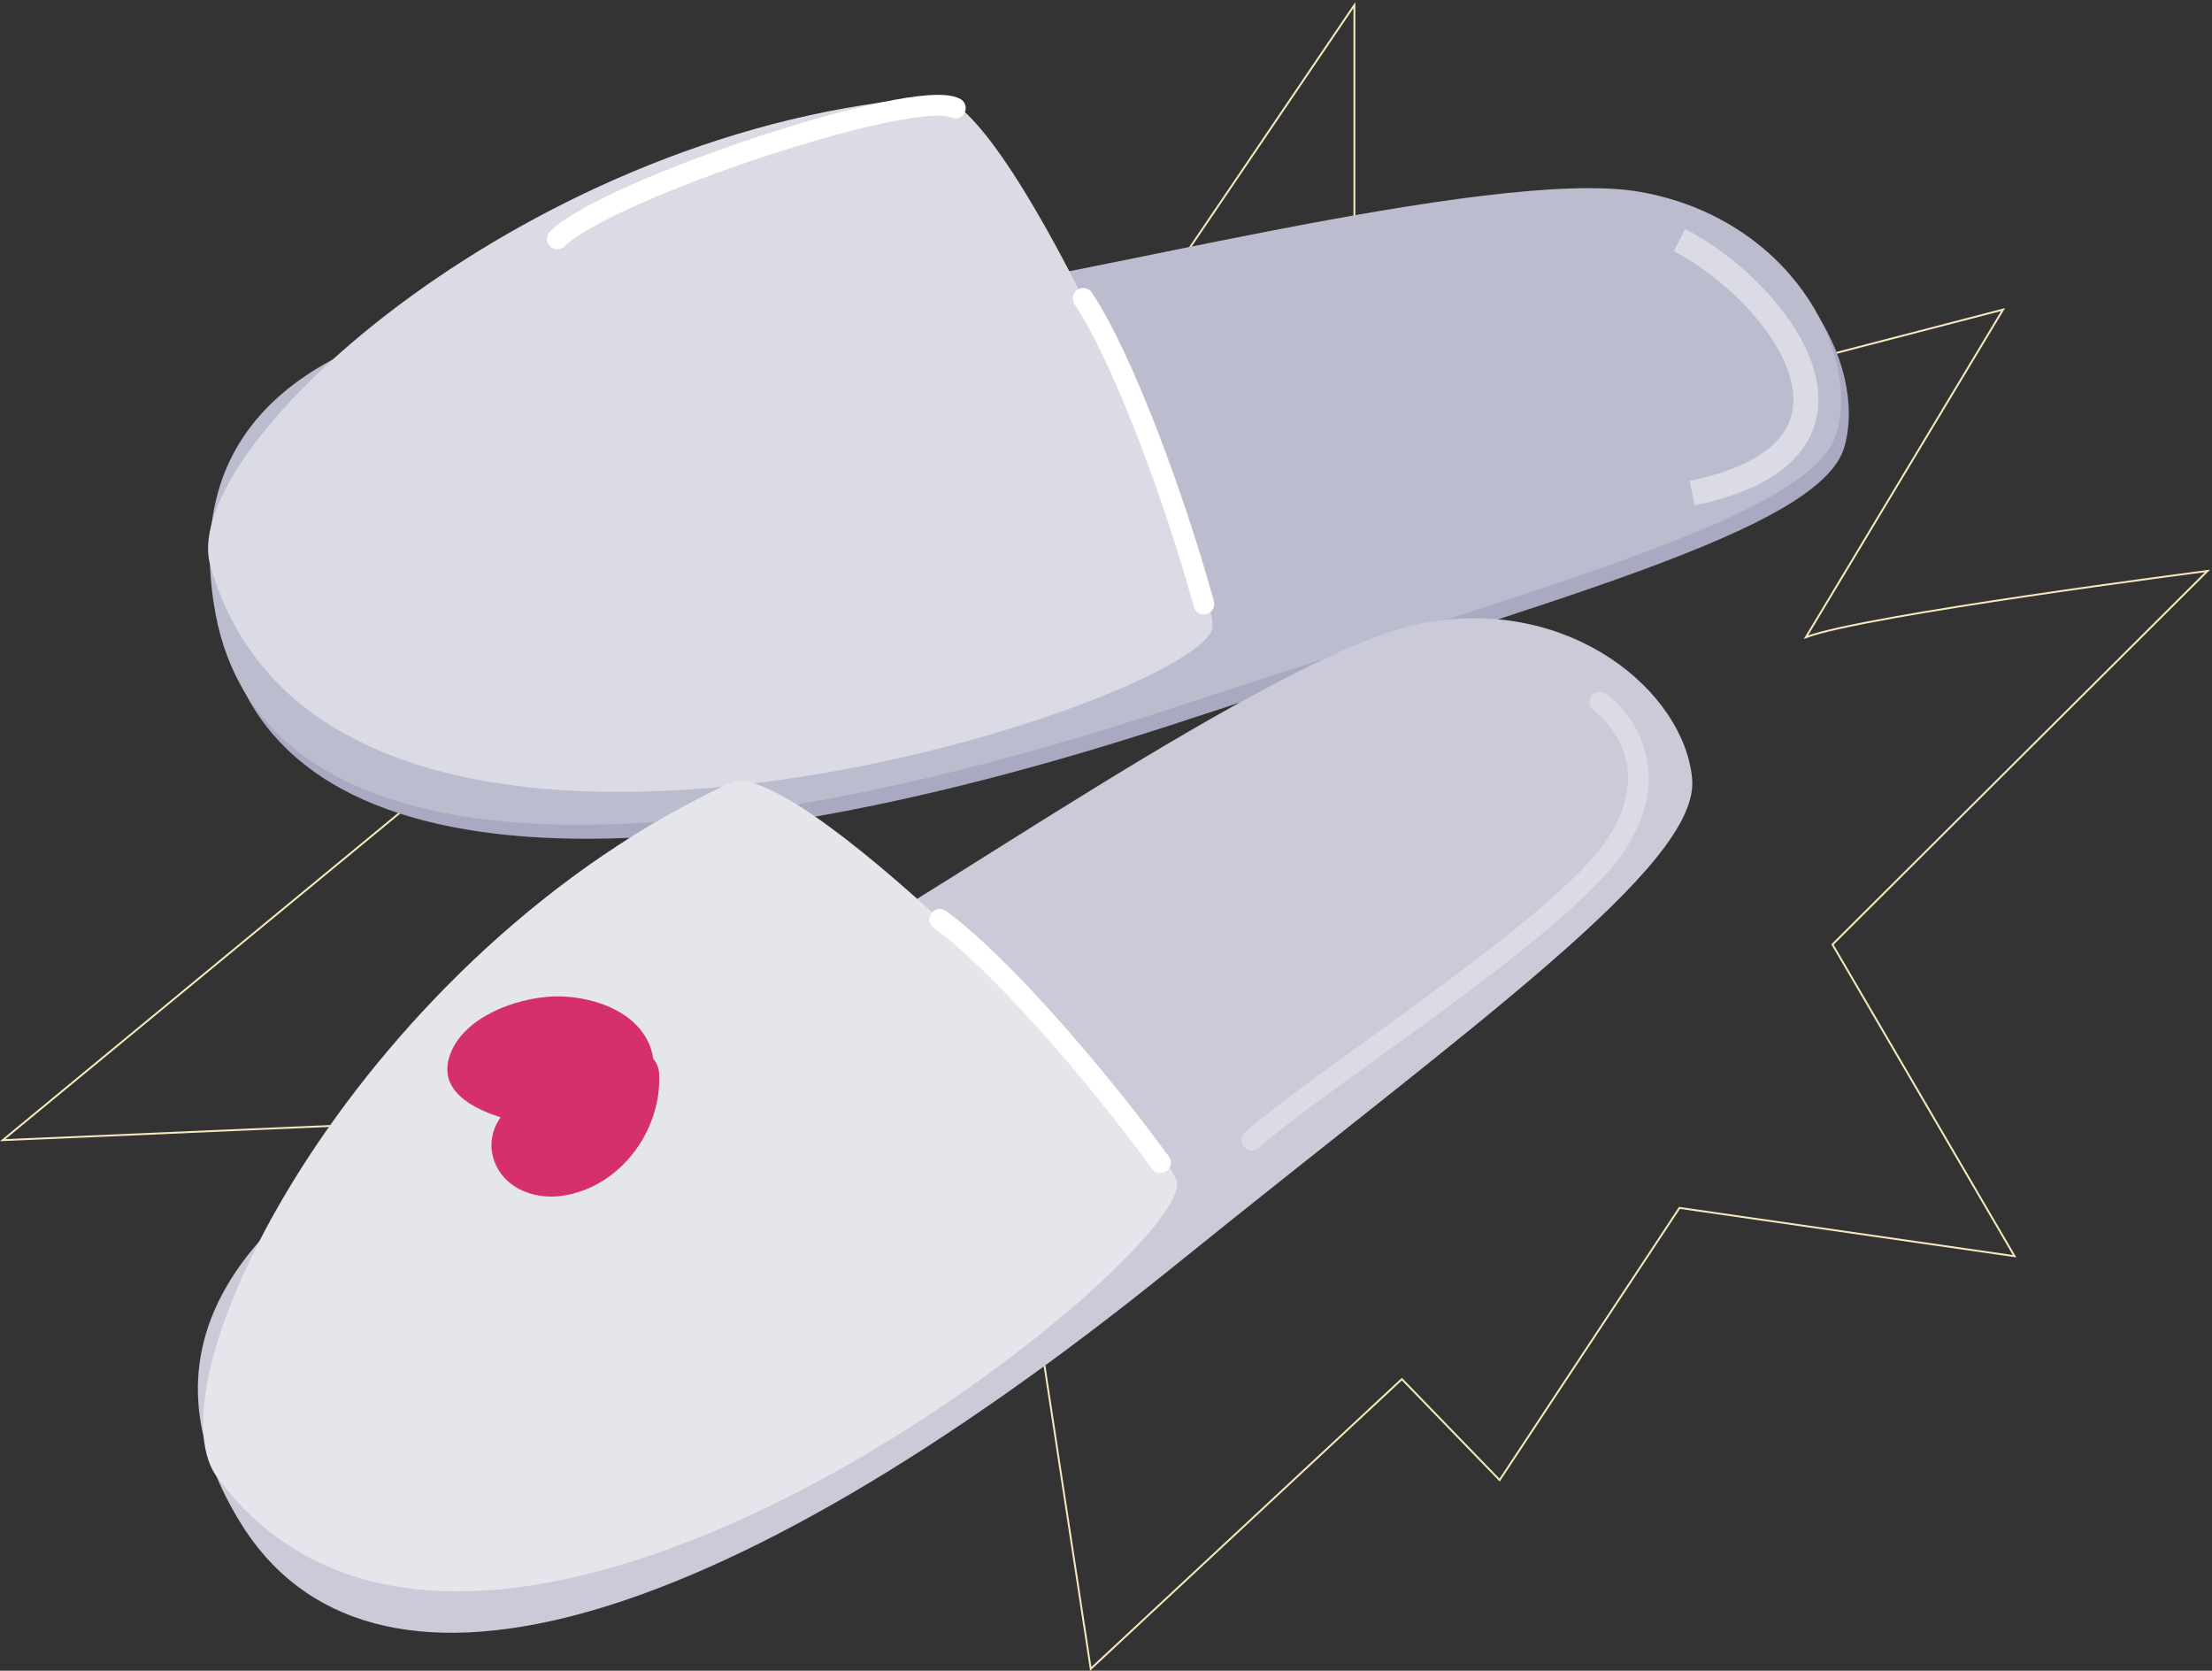 <?xml version="1.0" encoding="UTF-8"?> <svg xmlns="http://www.w3.org/2000/svg" width="592" height="447" viewBox="0 0 592 447" fill="none"><rect x="0" y="0" width="592" height="447" fill="#333333" stroke="none"/> <path d="M483.318 170.488C498.721 164.615 590.789 152.761 590.789 152.761L490.427 252.704L539.157 336.094L449.481 323.174L401.344 395.994L375.181 368.98L291.916 446.498L268.553 293.417L0.729 305.052L161.12 172.837L229.015 54.081L296.047 99.26L362.478 1.358V127.927L536.083 82.826L483.318 170.488Z" stroke="#F5E9BC" stroke-width="0.5" stroke-miterlimit="10"></path> <path d="M59.776 168.022C71.872 232.976 165.806 242.759 317.987 192.497C416.077 160.101 487.349 141.866 493.632 119.506C499.915 97.145 480.639 62.104 441.051 55.08C401.463 48.057 282.905 80.28 250.212 82.529C217.518 84.777 39.9 61.292 59.776 168.022Z" fill="#A9A9C1"></path> <path d="M57.699 164.285C69.795 229.238 163.73 239.021 315.911 188.76C414 156.363 485.273 138.129 491.556 115.768C497.839 93.407 478.563 58.366 438.975 51.343C399.387 44.319 280.829 76.543 248.136 78.791C215.442 81.039 37.823 57.554 57.699 164.285Z" fill="#BCBCCF"></path> <path d="M56.277 151.236C47.212 119.249 143.431 33.252 251.006 25.855C271.318 27.713 323.204 147.855 324.541 167.296C325.878 186.737 88.673 265.556 56.277 151.236Z" fill="#DBDBE5"></path> <path d="M289.906 79.842C300.571 95.886 314.388 133.268 322.196 161.597" stroke="white" stroke-width="5.565" stroke-linecap="round" stroke-linejoin="round"></path> <path d="M149.164 63.913C162.49 50.679 244.774 23.305 255.665 28.908" stroke="white" stroke-width="5.565" stroke-linecap="round" stroke-linejoin="round"></path> <path d="M449.481 64.244C475.864 77.811 508.526 120.412 452.869 131.94" stroke="#DBDBE5" stroke-width="6.678" stroke-miterlimit="10"></path> <path d="M64.059 406.946C98.302 463.45 189.644 439.449 314.291 338.709C394.633 273.776 454.882 231.56 452.868 208.421C450.855 185.282 420.452 159.299 380.932 166.7C341.413 174.101 241.859 246.097 212.064 259.739C182.268 273.382 7.791 314.1 64.059 406.946Z" fill="#CACAD9"></path> <path d="M58.122 395.239C38.351 368.51 98.025 254.087 196.065 209.197C215.726 203.766 306.677 297.862 314.79 315.58C322.902 333.298 128.783 490.767 58.122 395.239Z" fill="#E5E5EC"></path> <path d="M251.517 245.979C267.158 257.227 293.28 287.327 310.584 311.076" stroke="white" stroke-width="5.565" stroke-linecap="round" stroke-linejoin="round"></path> <path d="M163.055 287.406C163.389 294.998 159.392 302.45 152.306 305.666C150.764 306.366 148.768 307.048 147.057 306.9C146.716 306.871 144.551 305.944 144.71 306.67C144.553 305.955 148.279 303.572 148.834 303.072C150.337 301.718 151.559 300.263 152.685 298.574C154.948 295.178 152.805 289.542 148.694 288.764C145.001 288.065 141.365 287.186 137.805 285.97C136.91 285.665 133.967 284.044 133.005 284.093C132.019 283.369 131.968 283.667 132.852 284.987C133.078 286.607 133.616 286.697 134.465 285.257C136.909 284.298 138.93 282.098 141.58 281.2C144.272 280.289 147.047 279.867 149.886 279.943C152.578 280.015 162.229 281.443 161.649 285.698C161.384 287.645 156.628 290.969 155.215 292.294C152.173 295.147 149.04 297.901 145.909 300.657L156.398 302.008C152.994 296.987 159.891 292.467 155.757 287.091C152.103 282.34 145.005 283.662 139.916 281.999L143.907 285.068L143.558 284.291L144.231 289.437C144.455 288.391 149.966 288.001 151.224 287.984C154.226 287.943 159.264 287.699 161.671 289.463L158.602 285.472C160.512 281.588 160.707 280.317 159.188 281.659C158.65 282.107 158.067 282.49 157.441 282.809C156.138 283.349 155.755 283.358 154.558 282.507L155.909 292.996L155.879 292.525C164.378 291.789 164.456 278.426 155.879 279.169C152.073 279.499 148.998 280.56 146.465 283.551C143.511 287.038 144.115 291.411 147.816 294.04C154.723 298.946 166.408 296.063 170.796 288.731C173.1 284.88 171.794 279.97 168.003 277.63C164.272 275.329 158.96 275 154.682 274.724C146.92 274.224 136.846 275.574 132.479 282.956C130.288 286.66 130.928 291.833 134.77 294.205C136.824 295.473 139.438 295.488 141.734 295.831C142.836 295.996 143.932 296.194 145.025 296.405C146.799 296.748 148.416 298.022 145.79 295.86L143.834 291.137C144.468 289.419 144.377 289.409 143.563 291.11C143.125 292.072 142.737 293.054 142.398 294.054C141.987 295.522 141.745 297.154 141.745 298.671C141.744 302.283 142.845 305.771 144.865 308.75C147.38 312.459 151.977 313.074 155.354 310.101C163.555 302.882 178.352 293.491 174.239 280.693C170.883 270.249 157.566 266.133 147.694 266.623C137.995 267.104 124.274 272.032 120.519 281.991C115.384 295.612 136.072 299.926 145.143 301.643L141.152 291.833C139.486 294.332 136.435 295.755 134.551 298.135C132.032 301.315 130.868 305.332 131.898 309.35C134.014 317.605 142.598 321.057 150.409 319.945C165.836 317.751 177.083 302.656 176.411 287.406C176.034 278.845 162.676 278.798 163.055 287.406Z" fill="#D52F6C"></path> <path d="M335.06 305.052C351.76 289.829 417.671 248.188 432.286 226.32C446.901 204.451 431.539 190.197 428.146 187.798" stroke="#DBDBE5" stroke-width="5.565" stroke-linecap="round" stroke-linejoin="round"></path> </svg> 